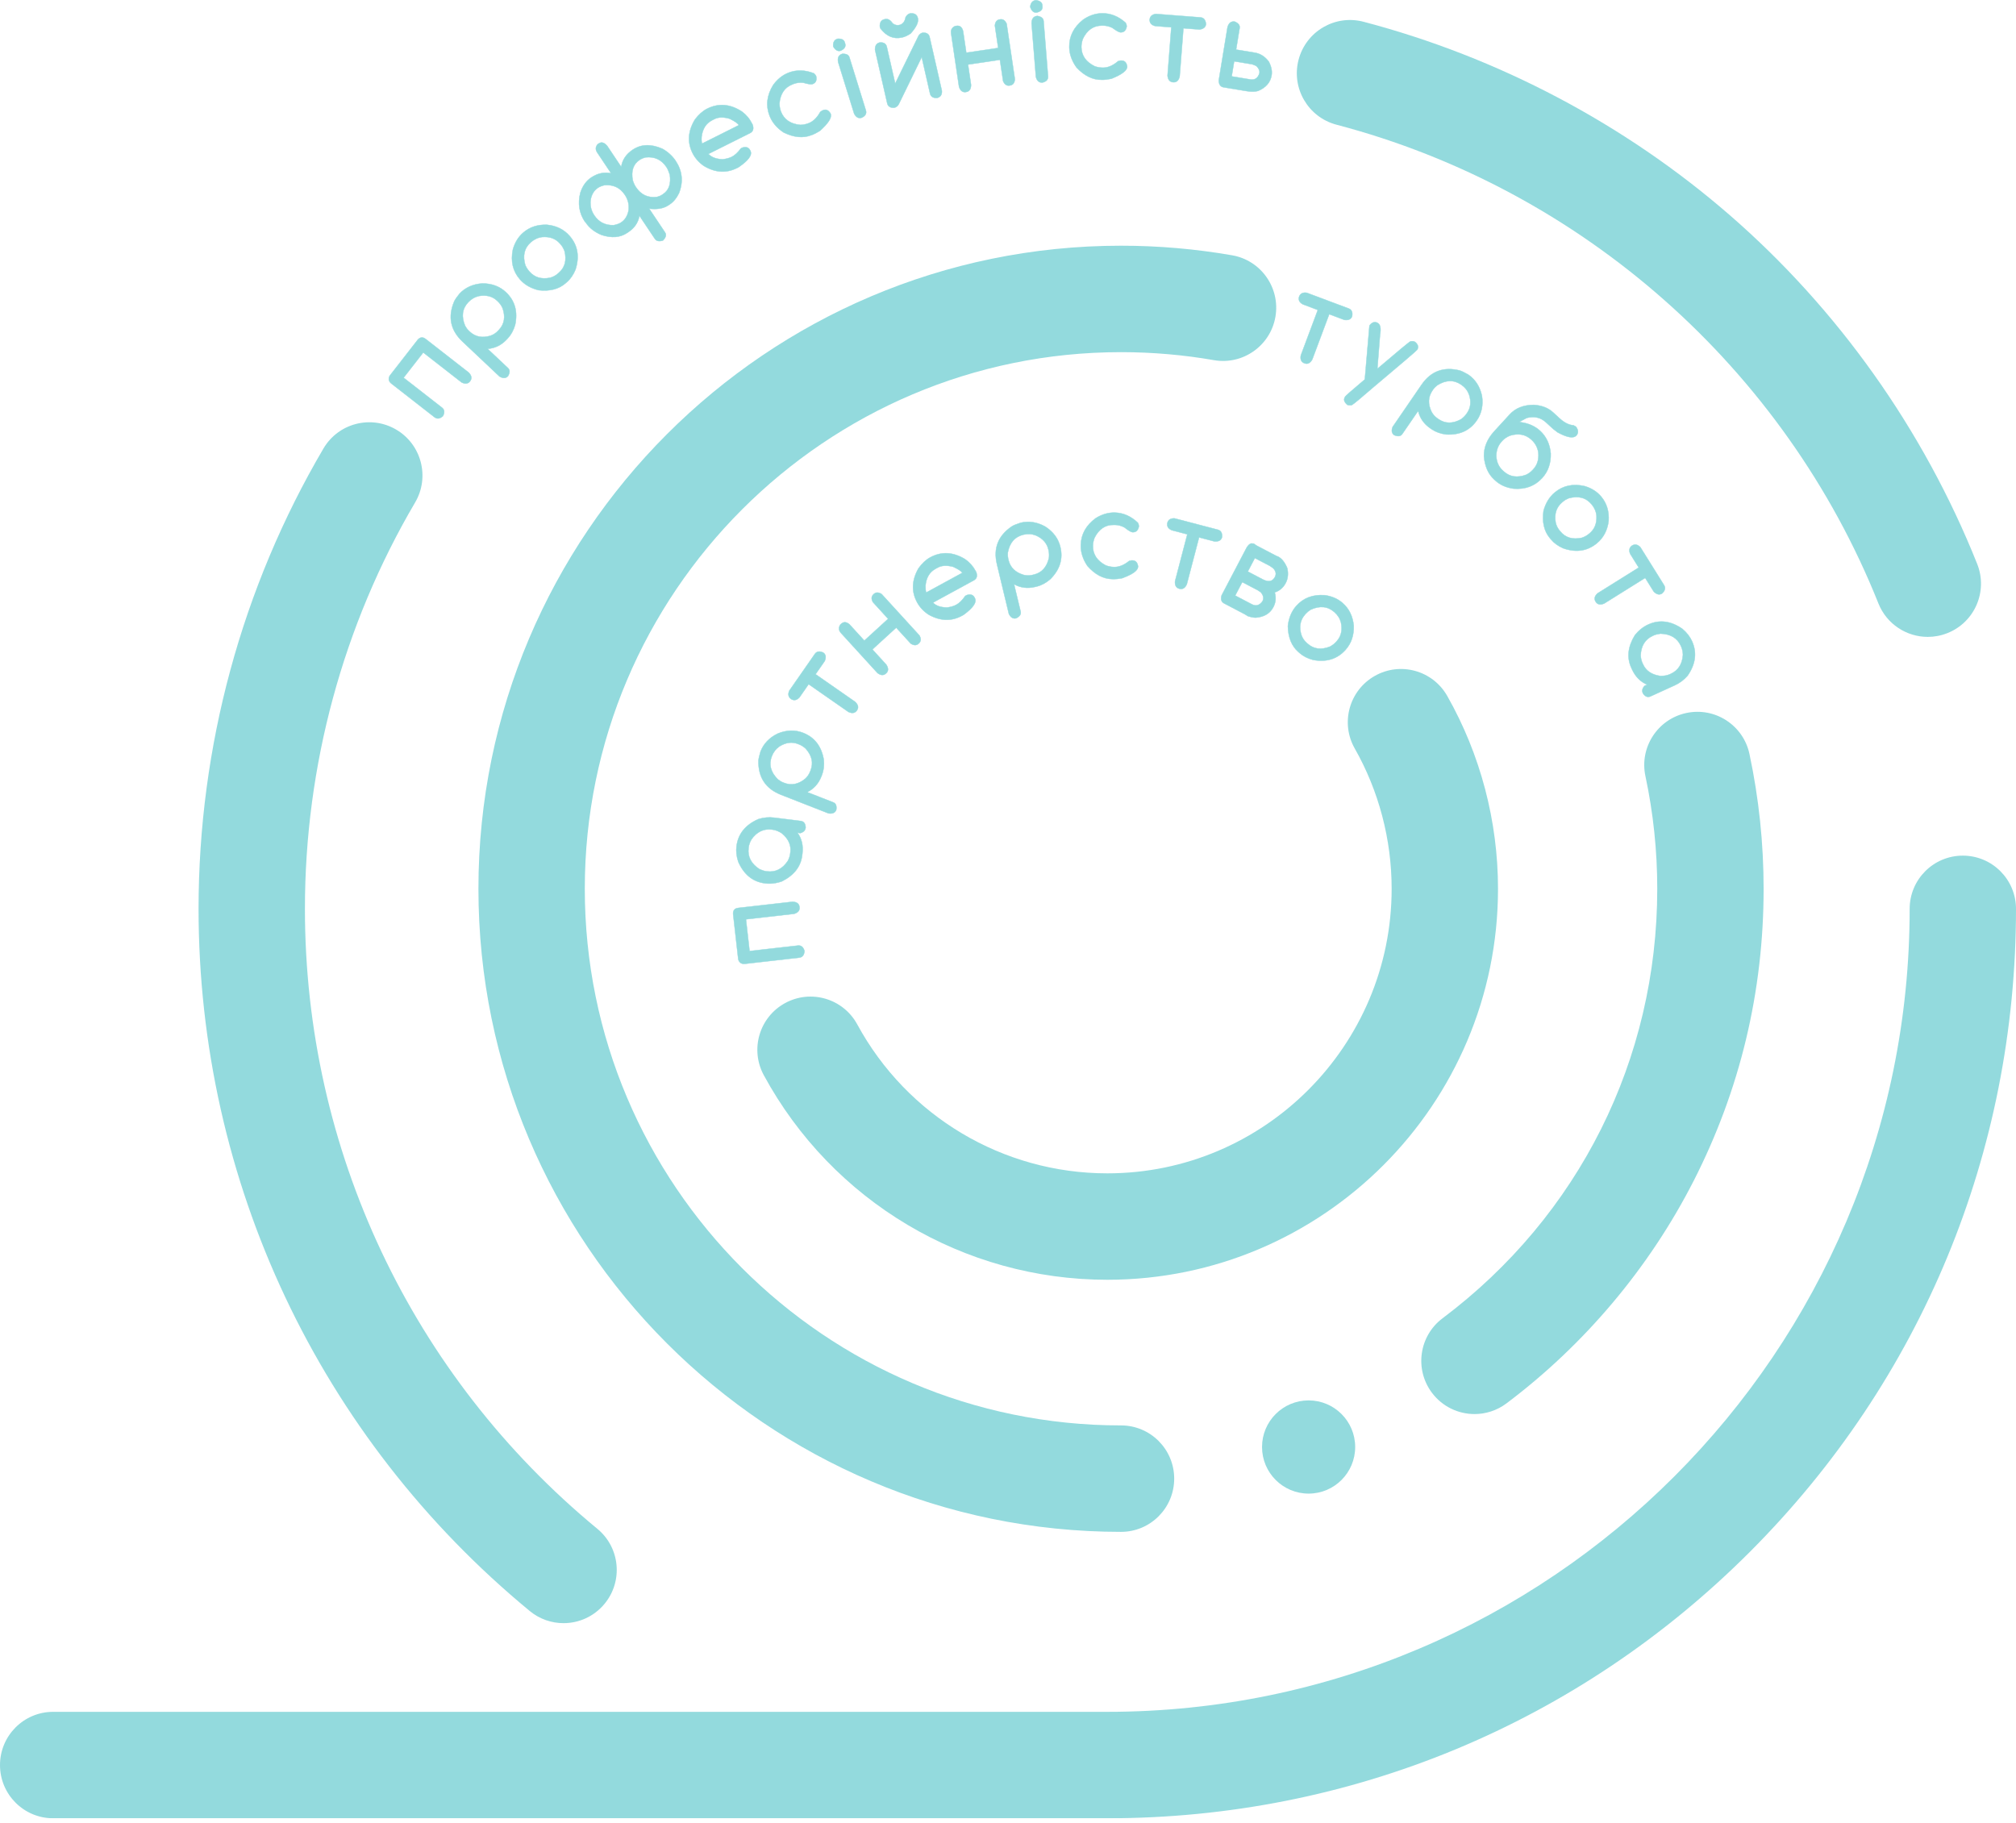 <svg xmlns="http://www.w3.org/2000/svg" width="376" height="340" viewBox="0 0 376 340" fill="none"><g clip-path="url(#clip0_1093_22695)"><g opacity="0.5"><path d="M72.678 70.099L77.916 63.368C78.352 62.882 78.831 62.824 79.347 63.198L87.436 69.505C87.98 70.084 88.057 70.62 87.675 71.11L87.656 71.137C87.282 71.615 86.753 71.677 86.071 71.318L78.939 65.756L75.278 70.458L82.429 76.032C82.919 76.413 82.977 76.946 82.603 77.629C82.036 78.13 81.515 78.195 81.037 77.825L73.014 71.569C72.489 71.164 72.377 70.674 72.678 70.099Z" fill="#28B5BC" stroke="#28B5BC" stroke-width="0.069" stroke-miterlimit="10"></path><path d="M85.7 54.785C86.792 53.628 88.208 52.992 89.955 52.872C91.729 52.872 93.203 53.416 94.372 54.519C96.042 56.097 96.609 58.126 96.076 60.61C95.776 61.624 95.32 62.454 94.715 63.098L94.48 63.348C93.5 64.39 92.323 64.961 90.946 65.069L94.761 68.668C95.135 69.022 95.128 69.52 94.742 70.168C94.341 70.592 93.816 70.616 93.164 70.23L86.248 63.707C84.007 61.593 83.494 59.102 84.709 56.236C84.867 55.889 85.199 55.402 85.7 54.785ZM87.436 61.697L87.594 61.848C88.64 62.835 89.936 63.094 91.486 62.623C92.019 62.438 92.481 62.137 92.879 61.717L93.052 61.532C94.086 60.436 94.306 59.063 93.712 57.42C93.481 56.949 93.199 56.556 92.871 56.247L92.713 56.097C91.841 55.275 90.719 54.982 89.346 55.217C88.574 55.387 87.903 55.773 87.336 56.378C86.21 57.574 86.013 59.044 86.75 60.783C86.958 61.161 87.189 61.466 87.436 61.697Z" fill="#28B5BC" stroke="#28B5BC" stroke-width="0.069" stroke-miterlimit="10"></path><path d="M97.569 43.407C98.769 42.365 100.25 41.871 102.009 41.929C103.776 42.103 105.188 42.801 106.244 44.02C107.756 45.76 108.119 47.846 107.34 50.276C106.939 51.256 106.403 52.039 105.728 52.622L105.465 52.849C104.212 53.937 102.538 54.365 100.443 54.13C98.977 53.764 97.812 53.089 96.952 52.093C95.645 50.585 95.209 48.741 95.652 46.566C96.015 45.254 96.651 44.201 97.569 43.407ZM98.603 50.489L98.738 50.647C99.691 51.742 100.964 52.132 102.557 51.816C103.105 51.684 103.598 51.43 104.03 51.052L104.223 50.886C105.361 49.898 105.716 48.552 105.292 46.843C105.11 46.35 104.867 45.929 104.563 45.582L104.428 45.428C103.637 44.518 102.545 44.113 101.149 44.217C100.37 44.305 99.664 44.622 99.031 45.169C97.785 46.253 97.438 47.7 97.99 49.509C98.175 49.902 98.376 50.23 98.603 50.489Z" fill="#28B5BC" stroke="#28B5BC" stroke-width="0.069" stroke-miterlimit="10"></path><path d="M111.675 26.766C112.184 26.422 112.712 26.577 113.252 27.221L115.864 31.128C116.061 29.821 116.778 28.756 118.008 27.931C119.578 26.878 121.426 26.82 123.555 27.753C124.585 28.34 125.399 29.084 126.001 29.983C127.266 31.873 127.478 33.89 126.637 36.035C126.197 36.949 125.634 37.636 124.952 38.095L124.666 38.288C123.748 38.905 122.518 39.109 120.982 38.909L121.079 38.928L124.045 43.364C124.331 43.792 124.199 44.293 123.648 44.864C122.926 45.088 122.421 44.98 122.128 44.536L119.258 40.243C119.031 41.505 118.359 42.511 117.241 43.26L116.955 43.452C115.652 44.324 114.066 44.448 112.192 43.827C110.903 43.294 109.927 42.534 109.272 41.551L109.222 41.474L109.087 41.354C108.01 39.746 107.729 37.944 108.238 35.958C108.651 34.693 109.322 33.748 110.263 33.119C111.47 32.313 112.709 32.05 113.981 32.336L111.382 28.444C111.019 27.9 111.05 27.387 111.47 26.901L111.675 26.766ZM110.826 40.151L110.853 40.189C111.69 41.443 112.894 42.044 114.464 42.002C115.058 41.883 115.52 41.713 115.852 41.489C116.585 40.999 117.048 40.243 117.237 39.229C117.36 38.183 117.133 37.231 116.558 36.367L116.531 36.328C115.648 35.005 114.39 34.411 112.759 34.542C112.253 34.658 111.845 34.82 111.532 35.028C110.772 35.537 110.313 36.309 110.151 37.339C110.039 38.372 110.263 39.31 110.826 40.151ZM118.599 34.905C119.559 36.343 120.871 36.953 122.537 36.733C122.911 36.641 123.196 36.525 123.401 36.39L123.686 36.197C124.759 35.479 125.171 34.28 124.925 32.594C124.712 31.942 124.504 31.468 124.307 31.175C123.378 29.782 122.078 29.177 120.415 29.354C119.98 29.462 119.601 29.62 119.281 29.836C118.113 30.619 117.688 31.877 118.008 33.612C118.159 34.11 118.356 34.542 118.599 34.905Z" fill="#28B5BC" stroke="#28B5BC" stroke-width="0.069" stroke-miterlimit="10"></path><path d="M131.903 20.27C134.032 19.206 136.193 19.383 138.383 20.814C139.186 21.408 139.822 22.168 140.285 23.098L140.393 23.314C140.613 24.047 140.451 24.548 139.911 24.818L132.123 28.718C132.709 29.343 133.593 29.674 134.769 29.713C135.433 29.647 136.004 29.493 136.486 29.254C137.041 28.976 137.608 28.452 138.183 27.68L138.492 27.526C139.167 27.333 139.637 27.499 139.899 28.02L139.957 28.131C140.351 28.915 139.606 29.941 137.732 31.206L137.442 31.349C135.452 32.347 133.396 32.216 131.282 30.955C130.353 30.315 129.647 29.512 129.168 28.56C128.154 26.531 128.304 24.436 129.62 22.276C130.322 21.35 131.082 20.683 131.903 20.27ZM130.939 26.785L137.797 23.349C137.647 23.048 137.087 22.65 136.123 22.164C134.97 21.813 134.013 21.829 133.261 22.207L132.841 22.419C131.695 22.994 131.032 24.031 130.854 25.528C130.819 26.103 130.85 26.523 130.939 26.785Z" fill="#28B5BC" stroke="#28B5BC" stroke-width="0.069" stroke-miterlimit="10"></path><path d="M147.073 13.563C148.562 12.988 150.143 13.027 151.81 13.682C152.006 13.852 152.141 14.026 152.207 14.195L152.23 14.261C152.369 14.982 152.157 15.453 151.59 15.669L151.547 15.684C151.297 15.781 150.718 15.696 149.808 15.43C149.16 15.368 148.562 15.441 148.018 15.653L147.783 15.746C146.336 16.305 145.534 17.497 145.372 19.322C145.395 19.896 145.487 20.394 145.649 20.807C146.224 22.292 147.424 23.117 149.252 23.295C149.777 23.291 150.297 23.187 150.814 22.986C151.675 22.654 152.396 21.948 152.986 20.872L153.368 20.614L153.53 20.552C154.074 20.34 154.533 20.552 154.907 21.181L154.926 21.235C155.188 21.91 154.529 22.959 152.955 24.382C152.384 24.733 151.952 24.969 151.659 25.084L151.335 25.208C149.773 25.813 148.041 25.644 146.135 24.699C144.87 23.854 143.999 22.816 143.524 21.582C142.799 19.703 143.015 17.806 144.18 15.893C144.971 14.782 145.935 14.006 147.073 13.563Z" fill="#28B5BC" stroke="#28B5BC" stroke-width="0.069" stroke-miterlimit="10"></path><path d="M156.212 7.229C156.952 7.182 157.4 7.402 157.55 7.888L157.624 8.131C157.793 8.683 157.519 9.126 156.794 9.462C156.266 9.628 155.803 9.366 155.406 8.687C155.328 7.904 155.595 7.418 156.212 7.229ZM157.087 10.044C157.828 9.998 158.275 10.218 158.426 10.704L161.492 20.59C161.666 21.157 161.427 21.605 160.763 21.94L160.698 21.96C160.127 22.137 159.664 21.886 159.305 21.207L156.327 11.607C156.158 10.777 156.412 10.257 157.087 10.044Z" fill="#28B5BC" stroke="#28B5BC" stroke-width="0.069" stroke-miterlimit="10"></path><path d="M164.093 7.923C164.829 7.881 165.265 8.147 165.396 8.726L166.959 15.58L171.344 6.623C171.564 6.338 171.807 6.164 172.077 6.103C172.814 6.06 173.25 6.326 173.381 6.905L175.672 16.965C175.703 17.69 175.402 18.126 174.766 18.272C174.025 18.307 173.589 18.029 173.454 17.435L171.908 10.658L167.626 19.441C167.452 19.788 167.167 20.008 166.77 20.097C166.037 20.128 165.605 19.85 165.47 19.26L163.198 9.293C163.182 8.517 163.479 8.062 164.093 7.923ZM164.941 3.603L165.076 3.572C165.593 3.453 166.072 3.723 166.511 4.378C166.901 4.668 167.31 4.764 167.734 4.668C168.37 4.521 168.76 4.035 168.903 3.206C169.13 2.816 169.396 2.585 169.701 2.515L169.813 2.488C170.585 2.446 171.04 2.739 171.182 3.368L171.194 3.414C171.356 4.128 170.905 5.073 169.844 6.253C169.285 6.627 168.772 6.866 168.305 6.971L168.216 6.99C166.658 7.345 165.312 6.77 164.174 5.266L164.093 4.907C164.081 4.17 164.363 3.734 164.941 3.603Z" fill="#28B5BC" stroke="#28B5BC" stroke-width="0.069" stroke-miterlimit="10"></path><path d="M178.398 4.822C179.019 4.729 179.428 5.053 179.624 5.794L180.222 9.828L186.17 8.945L185.553 4.783C185.607 4.093 185.908 3.703 186.463 3.622L186.544 3.61C187.069 3.533 187.47 3.807 187.748 4.432L189.283 14.773C189.233 15.472 188.928 15.861 188.373 15.946L188.292 15.957C187.759 16.038 187.358 15.757 187.084 15.124L186.494 11.155L180.546 12.039L181.109 15.834C181.102 16.629 180.797 17.068 180.187 17.161L180.141 17.169C179.539 17.257 179.115 16.937 178.868 16.204L177.387 6.229C177.291 5.574 177.545 5.119 178.151 4.856L178.398 4.822Z" fill="#28B5BC" stroke="#28B5BC" stroke-width="0.069" stroke-miterlimit="10"></path><path d="M193.242 0.035C193.975 0.155 194.364 0.463 194.403 0.969L194.422 1.223C194.468 1.798 194.102 2.172 193.323 2.342C192.771 2.384 192.378 2.033 192.139 1.281C192.231 0.502 192.598 0.085 193.242 0.035ZM193.477 2.974C194.21 3.094 194.6 3.406 194.638 3.912L195.468 14.23C195.514 14.82 195.178 15.206 194.465 15.387H194.395C193.797 15.441 193.4 15.094 193.203 14.353L192.397 4.332C192.413 3.484 192.775 3.032 193.477 2.974Z" fill="#28B5BC" stroke="#28B5BC" stroke-width="0.069" stroke-miterlimit="10"></path><path d="M205.55 2.481C207.147 2.462 208.612 3.052 209.947 4.251C210.074 4.479 210.136 4.687 210.14 4.872V4.942C210.016 5.667 209.654 6.03 209.048 6.037H209.002C208.732 6.041 208.219 5.76 207.459 5.193C206.873 4.907 206.286 4.768 205.704 4.776H205.449C203.899 4.799 202.73 5.632 201.943 7.287C201.766 7.835 201.681 8.332 201.685 8.776C201.704 10.365 202.541 11.565 204.192 12.367C204.686 12.545 205.21 12.629 205.762 12.626C206.684 12.614 207.606 12.209 208.535 11.407L208.983 11.299H209.156C209.739 11.287 210.097 11.646 210.229 12.367V12.425C210.236 13.146 209.257 13.899 207.285 14.685C206.626 14.816 206.14 14.882 205.824 14.886H205.476C203.802 14.909 202.24 14.145 200.786 12.595C199.895 11.36 199.444 10.084 199.428 8.761C199.405 6.747 200.273 5.046 202.028 3.657C203.154 2.886 204.331 2.496 205.55 2.481Z" fill="#28B5BC" stroke="#28B5BC" stroke-width="0.069" stroke-miterlimit="10"></path><path d="M215.587 2.597L223.899 3.245C224.505 3.291 224.844 3.7 224.925 4.467C224.879 5.058 224.474 5.405 223.714 5.505L220.717 5.27L220.019 14.257C219.834 15.029 219.433 15.391 218.815 15.341H218.781C218.175 15.291 217.836 14.882 217.755 14.114L218.457 5.092L215.471 4.861C214.761 4.699 214.41 4.305 214.418 3.681C214.464 3.056 214.854 2.693 215.587 2.597Z" fill="#28B5BC" stroke="#28B5BC" stroke-width="0.069" stroke-miterlimit="10"></path><path d="M230.313 4.039C230.988 4.336 231.285 4.733 231.204 5.227L230.541 9.254L234.074 9.836C235.058 9.998 235.914 10.55 236.639 11.487C237.118 12.402 237.295 13.254 237.164 14.049C236.944 15.376 236.103 16.348 234.641 16.961C234.086 17.119 233.38 17.131 232.524 16.995L228.215 16.286C227.625 16.189 227.32 15.757 227.309 14.99L228.936 5.096C229.156 4.278 229.615 3.923 230.313 4.039ZM230.182 11.437L229.719 14.245L233.199 14.82C234.04 14.959 234.607 14.569 234.896 13.651C234.969 13.204 234.792 12.772 234.36 12.359C234.317 12.29 234.043 12.166 233.546 11.993L230.182 11.437Z" fill="#28B5BC" stroke="#28B5BC" stroke-width="0.069" stroke-miterlimit="10"></path></g><g opacity="0.5"><path d="M243.725 54.615L251.533 57.543C252.1 57.755 252.316 58.241 252.181 59.005C251.972 59.56 251.49 59.78 250.726 59.668L247.911 58.611L244.751 67.055C244.362 67.746 243.876 67.981 243.293 67.765L243.262 67.753C242.695 67.541 242.479 67.055 242.614 66.291L245.785 57.817L242.981 56.764C242.344 56.409 242.113 55.934 242.298 55.337C242.518 54.746 242.996 54.504 243.725 54.615Z" fill="#28B5BC" stroke="#28B5BC" stroke-width="0.069" stroke-miterlimit="10"></path><path d="M256.886 68.791C260.778 65.473 262.83 63.772 263.046 63.691C263.37 63.618 263.652 63.641 263.891 63.764C264.458 64.204 264.612 64.679 264.354 65.184L264.327 65.234C264.196 65.427 261.519 67.71 256.304 72.096C253.773 74.295 252.373 75.452 252.107 75.572C251.868 75.614 251.606 75.603 251.32 75.541C250.738 75.059 250.56 74.596 250.792 74.152L250.88 73.979C250.942 73.855 252.165 72.787 254.549 70.773L255.409 60.767L255.467 60.656C255.918 60.1 256.4 59.957 256.921 60.224C257.453 60.497 257.608 61.246 257.388 62.461C257.129 65.77 256.963 67.88 256.886 68.791Z" fill="#28B5BC" stroke="#28B5BC" stroke-width="0.069" stroke-miterlimit="10"></path><path d="M273.847 69.883C275.158 70.781 276.003 72.089 276.389 73.798C276.666 75.553 276.35 77.092 275.44 78.419C274.14 80.313 272.223 81.185 269.689 81.038C268.639 80.895 267.752 80.575 267.023 80.074L266.738 79.877C265.561 79.067 264.813 77.991 264.497 76.645L261.531 80.969C261.241 81.393 260.744 81.462 260.045 81.177C259.563 80.845 259.463 80.328 259.741 79.626L265.118 71.784C266.861 69.243 269.241 68.355 272.258 69.111C272.632 69.231 273.16 69.486 273.847 69.883ZM267.286 72.664L267.162 72.845C266.348 74.029 266.294 75.352 266.996 76.814C267.259 77.312 267.629 77.725 268.103 78.052L268.312 78.195C269.554 79.048 270.938 79.055 272.474 78.218C272.902 77.918 273.245 77.578 273.504 77.208L273.627 77.026C274.306 76.039 274.422 74.882 273.978 73.563C273.693 72.826 273.207 72.22 272.524 71.754C271.17 70.824 269.689 70.855 268.084 71.85C267.745 72.108 267.478 72.382 267.286 72.664Z" fill="#28B5BC" stroke="#28B5BC" stroke-width="0.069" stroke-miterlimit="10"></path><path d="M293.935 79.595C294.402 80.231 294.425 80.783 294.008 81.238C293.468 81.828 292.299 81.632 290.502 80.648L289.677 80.015L288.326 78.777C287.343 77.874 286.147 77.601 284.747 77.963L283.378 78.692L283.682 78.769C285.113 78.97 286.301 79.498 287.239 80.362C288.404 81.431 289.067 82.843 289.225 84.594C289.272 86.43 288.739 87.957 287.621 89.176C286.255 90.665 284.481 91.325 282.294 91.151C280.921 90.966 279.79 90.465 278.903 89.651L278.649 89.415C277.557 88.413 276.928 86.978 276.766 85.107C276.743 83.429 277.383 81.874 278.691 80.447L281.565 77.311C282.645 76.135 284.137 75.537 286.043 75.525C287.543 75.618 288.751 76.085 289.665 76.926L290.853 78.017C291.763 78.854 292.639 79.29 293.476 79.332L293.935 79.595ZM280.215 82.202L280.068 82.364C279.405 83.09 279.069 83.992 279.069 85.076C279.127 86.183 279.528 87.078 280.269 87.757L280.465 87.934C281.592 88.968 282.992 89.172 284.666 88.551C285.14 88.308 285.534 88.015 285.85 87.668L285.997 87.506C286.73 86.708 287.034 85.674 286.915 84.409C286.764 83.468 286.34 82.677 285.638 82.033C284.546 81.03 283.208 80.771 281.626 81.261C281.032 81.508 280.562 81.824 280.215 82.202Z" fill="#28B5BC" stroke="#28B5BC" stroke-width="0.069" stroke-miterlimit="10"></path><path d="M298.668 92.675C299.678 93.905 300.129 95.398 300.021 97.157C299.802 98.92 299.069 100.316 297.823 101.342C296.045 102.808 293.95 103.116 291.547 102.272C290.579 101.843 289.811 101.284 289.248 100.598L289.028 100.331C287.975 99.051 287.593 97.365 287.883 95.275C288.288 93.816 288.993 92.671 290.008 91.838C291.551 90.569 293.402 90.183 295.562 90.684C296.862 91.07 297.896 91.737 298.668 92.675ZM291.566 93.523L291.408 93.654C290.286 94.576 289.865 95.841 290.139 97.446C290.255 97.998 290.494 98.495 290.86 98.943L291.022 99.139C291.979 100.304 293.314 100.694 295.03 100.316C295.528 100.146 295.952 99.915 296.307 99.622L296.469 99.49C297.398 98.723 297.834 97.643 297.765 96.243C297.699 95.46 297.402 94.746 296.87 94.102C295.821 92.825 294.386 92.439 292.565 92.945C292.164 93.107 291.832 93.303 291.566 93.523Z" fill="#28B5BC" stroke="#28B5BC" stroke-width="0.069" stroke-miterlimit="10"></path><path d="M305.944 102.075L310.361 109.153C310.681 109.666 310.557 110.187 309.986 110.708C309.485 111.02 308.968 110.901 308.432 110.349L306.839 107.8L299.202 112.575C298.472 112.887 297.944 112.779 297.612 112.251L297.593 112.22C297.273 111.703 297.396 111.186 297.967 110.666L305.635 105.871L304.05 103.329C303.761 102.658 303.869 102.145 304.374 101.782C304.91 101.447 305.431 101.543 305.944 102.075Z" fill="#28B5BC" stroke="#28B5BC" stroke-width="0.069" stroke-miterlimit="10"></path><path d="M307.235 127.718C305.97 127.198 305.021 126.245 304.388 124.864L304.249 124.559C303.377 122.65 303.605 120.621 304.928 118.469C305.646 117.581 306.475 116.926 307.408 116.498C309.499 115.545 311.62 115.811 313.777 117.304C314.587 117.99 315.181 118.75 315.563 119.58C316.531 121.705 316.261 123.861 314.749 126.044C314.07 126.82 313.283 127.41 312.38 127.823L307.844 129.894C307.312 130.137 306.841 129.956 306.432 129.35L306.405 129.288C306.197 128.833 306.309 128.378 306.741 127.919L306.845 127.873L307.235 127.718ZM308.392 118.534L308.276 118.588C306.822 119.252 306.062 120.482 305.997 122.28C306.035 122.812 306.139 123.259 306.305 123.622L306.444 123.927C306.992 125.13 308.052 125.851 309.618 126.087C310.321 126.11 310.934 126.006 311.451 125.77L311.609 125.697C313.005 125.061 313.761 123.877 313.881 122.152C313.873 121.581 313.753 121.038 313.514 120.521L313.495 120.478C312.824 119.009 311.555 118.253 309.684 118.202C309.144 118.276 308.712 118.388 308.392 118.534Z" fill="#28B5BC" stroke="#28B5BC" stroke-width="0.069" stroke-miterlimit="10"></path></g><g opacity="0.5"><path d="M137.693 178.962L136.732 170.488C136.705 169.832 137.006 169.458 137.635 169.365L147.822 168.208C148.613 168.243 149.045 168.567 149.114 169.188V169.222C149.187 169.824 148.852 170.237 148.111 170.461L139.128 171.483L139.799 177.404L148.805 176.382C149.423 176.312 149.835 176.652 150.044 177.4C149.99 178.156 149.662 178.569 149.06 178.638L138.954 179.788C138.302 179.857 137.878 179.583 137.693 178.962Z" fill="#28B5BC" stroke="#28B5BC" stroke-width="0.069" stroke-miterlimit="10"></path><path d="M148.725 155.317C149.531 156.424 149.839 157.732 149.65 159.244L149.608 159.576C149.349 161.659 148.092 163.267 145.839 164.401C144.763 164.779 143.714 164.902 142.692 164.775C140.412 164.49 138.746 163.147 137.693 160.748C137.361 159.738 137.253 158.781 137.365 157.875C137.654 155.556 139.012 153.863 141.446 152.794C142.426 152.49 143.409 152.401 144.393 152.524L149.342 153.142C149.92 153.215 150.225 153.616 150.26 154.349L150.252 154.418C150.19 154.912 149.855 155.244 149.245 155.41L149.13 155.394L148.725 155.317ZM142.927 162.526L143.054 162.542C144.64 162.739 145.932 162.091 146.931 160.598C147.174 160.123 147.321 159.691 147.371 159.294L147.413 158.962C147.575 157.651 147.054 156.482 145.843 155.456C145.257 155.066 144.682 154.835 144.119 154.766L143.949 154.742C142.426 154.553 141.16 155.163 140.158 156.571C139.864 157.061 139.683 157.589 139.614 158.152V158.199C139.409 159.799 140.096 161.115 141.662 162.137C142.152 162.353 142.576 162.484 142.927 162.526Z" fill="#28B5BC" stroke="#28B5BC" stroke-width="0.069" stroke-miterlimit="10"></path><path d="M141.846 140.189C142.425 138.708 143.501 137.586 145.079 136.826C146.726 136.159 148.296 136.116 149.788 136.702C151.925 137.539 153.21 139.21 153.642 141.713C153.742 142.766 153.63 143.707 153.31 144.529L153.183 144.849C152.662 146.18 151.783 147.152 150.548 147.765L155.428 149.674C155.906 149.863 156.087 150.33 155.968 151.075C155.756 151.619 155.273 151.835 154.525 151.723L145.676 148.259C142.81 147.136 141.403 145.019 141.457 141.906C141.487 141.52 141.615 140.949 141.846 140.189ZM146.039 145.952L146.243 146.033C147.582 146.558 148.882 146.311 150.143 145.293C150.567 144.922 150.884 144.467 151.096 143.931L151.188 143.696C151.736 142.292 151.428 140.938 150.263 139.634C149.873 139.283 149.464 139.025 149.044 138.859L148.839 138.778C147.725 138.342 146.575 138.488 145.387 139.221C144.735 139.669 144.257 140.278 143.956 141.05C143.358 142.581 143.725 144.016 145.055 145.354C145.399 145.632 145.723 145.829 146.039 145.952Z" fill="#28B5BC" stroke="#28B5BC" stroke-width="0.069" stroke-miterlimit="10"></path><path d="M147.205 128.845L151.969 121.994C152.316 121.497 152.84 121.408 153.542 121.728C154.028 122.067 154.121 122.588 153.824 123.302L152.107 125.77L159.502 130.92C160.073 131.468 160.185 132 159.83 132.509L159.81 132.536C159.463 133.034 158.939 133.122 158.237 132.802L150.815 127.634L149.107 130.094C148.605 130.627 148.088 130.731 147.556 130.407C147.035 130.044 146.919 129.524 147.205 128.845Z" fill="#28B5BC" stroke="#28B5BC" stroke-width="0.069" stroke-miterlimit="10"></path><path d="M156.895 116.363C157.358 115.939 157.879 115.977 158.453 116.483L161.204 119.495L165.643 115.437L162.808 112.332C162.465 111.73 162.5 111.241 162.916 110.859L162.974 110.805C163.364 110.446 163.85 110.45 164.432 110.812L171.479 118.531C171.827 119.14 171.792 119.634 171.379 120.012L171.321 120.066C170.924 120.429 170.434 120.425 169.855 120.047L167.151 117.084L162.712 121.142L165.3 123.977C165.736 124.641 165.728 125.177 165.277 125.594L165.242 125.624C164.795 126.033 164.262 126.006 163.649 125.536L156.853 118.087C156.409 117.597 156.363 117.077 156.721 116.521L156.895 116.363Z" fill="#28B5BC" stroke="#28B5BC" stroke-width="0.069" stroke-miterlimit="10"></path><path d="M173.488 103.977C175.578 102.84 177.742 102.944 179.983 104.298C180.809 104.865 181.468 105.601 181.962 106.512L182.078 106.724C182.325 107.449 182.178 107.954 181.646 108.244L174.001 112.413C174.61 113.019 175.505 113.32 176.681 113.316C177.341 113.227 177.908 113.054 178.379 112.799C178.926 112.502 179.474 111.958 180.022 111.167L180.327 111.002C180.998 110.786 181.468 110.932 181.75 111.445L181.812 111.557C182.232 112.325 181.526 113.378 179.694 114.705L179.412 114.859C177.457 115.923 175.401 115.866 173.241 114.677C172.288 114.068 171.555 113.293 171.046 112.355C169.962 110.365 170.039 108.267 171.277 106.06C171.941 105.115 172.678 104.421 173.488 103.977ZM172.747 110.527L179.482 106.855C179.32 106.558 178.749 106.184 177.769 105.729C176.604 105.42 175.652 105.466 174.907 105.871L174.491 106.099C173.364 106.712 172.739 107.773 172.612 109.277C172.604 109.848 172.651 110.265 172.747 110.527Z" fill="#28B5BC" stroke="#28B5BC" stroke-width="0.069" stroke-miterlimit="10"></path><path d="M190.363 97.512C191.91 97.142 193.445 97.385 194.969 98.241C196.458 99.21 197.391 100.479 197.765 102.037C198.302 104.27 197.669 106.28 195.864 108.066C195.058 108.749 194.224 109.196 193.364 109.401L193.029 109.482C191.64 109.817 190.34 109.651 189.129 108.984L190.356 114.083C190.475 114.585 190.197 114.997 189.519 115.329C188.952 115.464 188.5 115.194 188.165 114.519L185.943 105.273C185.222 102.276 186.155 99.912 188.739 98.176C189.067 97.975 189.607 97.755 190.363 97.512ZM188.037 104.247L188.088 104.459C188.423 105.856 189.368 106.781 190.923 107.24C191.47 107.379 192.022 107.379 192.581 107.244L192.828 107.186C194.29 106.835 195.224 105.809 195.629 104.105C195.694 103.584 195.671 103.102 195.567 102.662L195.517 102.45C195.235 101.285 194.456 100.425 193.179 99.869C192.439 99.588 191.667 99.545 190.861 99.738C189.264 100.124 188.296 101.246 187.96 103.102C187.933 103.537 187.96 103.919 188.037 104.247Z" fill="#28B5BC" stroke="#28B5BC" stroke-width="0.069" stroke-miterlimit="10"></path><path d="M207.896 95.618C209.493 95.649 210.939 96.286 212.235 97.524C212.355 97.755 212.412 97.967 212.409 98.149V98.218C212.262 98.939 211.888 99.29 211.282 99.279H211.236C210.966 99.275 210.461 98.974 209.72 98.384C209.142 98.079 208.563 97.925 207.977 97.913H207.722C206.171 97.879 204.976 98.677 204.139 100.309C203.942 100.853 203.842 101.346 203.834 101.79C203.803 103.379 204.602 104.602 206.225 105.458C206.711 105.651 207.232 105.755 207.788 105.767C208.71 105.786 209.647 105.408 210.596 104.633L211.047 104.536H211.221C211.803 104.552 212.15 104.918 212.258 105.643V105.701C212.243 106.422 211.24 107.148 209.246 107.869C208.582 107.977 208.092 108.031 207.78 108.023L207.433 108.016C205.759 107.985 204.22 107.171 202.816 105.574C201.963 104.313 201.55 103.02 201.577 101.697C201.616 99.684 202.538 98.014 204.335 96.679C205.489 95.95 206.677 95.595 207.896 95.618Z" fill="#28B5BC" stroke="#28B5BC" stroke-width="0.069" stroke-miterlimit="10"></path><path d="M219.065 96.694L227.13 98.808C227.717 98.962 227.983 99.425 227.921 100.197C227.771 100.768 227.312 101.038 226.544 101.003L223.636 100.243L221.356 108.964C221.04 109.689 220.581 109.975 219.979 109.821L219.944 109.813C219.358 109.659 219.092 109.196 219.154 108.424L221.441 99.668L218.544 98.908C217.873 98.623 217.599 98.172 217.719 97.558C217.881 96.945 218.328 96.659 219.065 96.694Z" fill="#28B5BC" stroke="#28B5BC" stroke-width="0.069" stroke-miterlimit="10"></path><path d="M233.789 101.377L234.406 101.79L238.017 103.684L238.383 103.826C239.077 104.189 239.644 104.91 240.088 105.983C240.316 107.02 240.219 107.942 239.799 108.745C239.336 109.628 238.649 110.214 237.747 110.503C238.032 111.46 237.951 112.374 237.492 113.246C236.867 114.438 235.772 115.094 234.198 115.213C233.774 115.209 233.288 115.113 232.736 114.928L232.165 114.577L228.308 112.552C227.776 112.274 227.625 111.769 227.853 111.036L232.501 102.164C232.933 101.47 233.349 101.231 233.75 101.439L233.789 101.377ZM231.691 108.583L230.375 111.094L233.488 112.725C234.244 113.123 234.9 112.934 235.463 112.162C235.752 111.61 235.641 111.043 235.131 110.465L234.603 110.11L231.691 108.583ZM234.04 104.1L232.724 106.611L235.459 108.046C236.362 108.521 237.041 108.521 237.488 108.042L237.716 107.757L237.781 107.634C238.078 107.07 237.966 106.519 237.446 105.987L236.836 105.562L234.04 104.1Z" fill="#28B5BC" stroke="#28B5BC" stroke-width="0.069" stroke-miterlimit="10"></path><path d="M250.436 112.506C251.628 113.559 252.307 114.963 252.481 116.718C252.539 118.492 252.037 119.989 250.969 121.196C249.441 122.924 247.424 123.557 244.917 123.102C243.895 122.832 243.05 122.4 242.382 121.81L242.124 121.582C240.882 120.483 240.242 118.878 240.199 116.768C240.369 115.268 240.89 114.022 241.758 113.038C243.081 111.541 244.847 110.87 247.061 111.025C248.404 111.206 249.53 111.7 250.436 112.506ZM243.555 114.461L243.416 114.616C242.456 115.703 242.236 117.019 242.76 118.558C242.961 119.082 243.277 119.538 243.709 119.919L243.898 120.085C245.025 121.084 246.406 121.262 248.045 120.618C248.508 120.371 248.894 120.074 249.198 119.73L249.337 119.576C250.136 118.674 250.394 117.536 250.109 116.162C249.92 115.403 249.515 114.743 248.886 114.188C247.648 113.092 246.17 112.938 244.45 113.725C244.084 113.96 243.786 114.203 243.555 114.461Z" fill="#28B5BC" stroke="#28B5BC" stroke-width="0.069" stroke-miterlimit="10"></path></g><g opacity="0.5"><path d="M206.519 238.723C179.78 238.723 155.232 224.104 142.457 200.567C139.842 195.749 141.624 189.72 146.438 187.105C151.252 184.486 157.273 186.272 159.888 191.09C169.192 208.224 187.059 218.87 206.523 218.87C235.765 218.87 259.553 195.059 259.553 165.794C259.553 156.606 257.173 147.556 252.671 139.622C249.963 134.854 251.634 128.795 256.397 126.087C261.161 123.379 267.217 125.049 269.921 129.817C276.116 140.733 279.391 153.177 279.391 165.798C279.391 206.006 246.696 238.723 206.519 238.723Z" fill="#28B5BC"></path></g><g opacity="0.5"><path d="M209.08 285.747C142.993 285.747 89.231 231.934 89.231 165.79C89.231 99.645 142.993 45.832 209.08 45.832C216.035 45.832 223.009 46.434 229.809 47.622C235.205 48.563 238.816 53.709 237.875 59.109C236.933 64.509 231.792 68.123 226.399 67.182C220.721 66.191 214.897 65.689 209.08 65.689C153.932 65.689 109.068 110.596 109.068 165.79C109.068 220.983 153.932 265.89 209.08 265.89C214.557 265.89 218.997 270.333 218.997 275.818C218.997 281.304 214.557 285.747 209.08 285.747Z" fill="#28B5BC"></path></g><g opacity="0.5"><path d="M275.012 263.772C271.995 263.772 269.021 262.403 267.07 259.803C263.779 255.417 264.666 249.195 269.048 245.905C294.495 226.788 309.091 197.589 309.091 165.789C309.091 158.703 308.35 151.637 306.884 144.779C305.739 139.417 309.156 134.14 314.514 132.999C319.868 131.853 325.141 135.27 326.286 140.636C328.042 148.856 328.929 157.319 328.929 165.793C328.929 184.991 324.531 203.332 315.86 220.316C307.594 236.505 295.525 250.846 280.96 261.789C279.174 263.124 277.083 263.772 275.012 263.772Z" fill="#28B5BC"></path></g><g opacity="0.5"><path d="M105.103 302.777C102.881 302.777 100.647 302.033 98.8 300.509C59.544 268.131 37.033 220.393 37.033 169.535C37.033 139.29 45.087 109.597 60.324 83.664C63.101 78.939 69.18 77.358 73.901 80.139C78.622 82.92 80.2 89.003 77.423 93.728C63.976 116.613 56.871 142.827 56.871 169.535C56.871 214.441 76.752 256.594 111.417 285.184C115.645 288.671 116.246 294.927 112.763 299.159C110.8 301.546 107.961 302.777 105.103 302.777Z" fill="#28B5BC"></path></g><g opacity="0.5"><path d="M206.519 339.174H9.917C4.44 339.174 0 334.731 0 329.246C0 323.761 4.44 319.317 9.917 319.317H206.519C289.034 319.317 356.166 252.127 356.166 169.535C356.166 164.054 360.606 159.606 366.083 159.606C371.56 159.606 376 164.05 376 169.535C376 214.847 358.372 257.446 326.361 289.485C294.349 321.527 251.788 339.174 206.519 339.174Z" fill="#28B5BC"></path></g><g opacity="0.5"><path d="M359.549 118.804C355.611 118.804 351.889 116.443 350.338 112.559C332.799 68.663 295.017 35.282 249.27 23.263C243.97 21.87 240.803 16.443 242.195 11.139C243.588 5.836 249.007 2.665 254.307 4.057C279.407 10.653 303.009 23.112 322.566 40.088C342.782 57.639 358.759 80.15 368.76 105.188C370.793 110.279 368.321 116.057 363.233 118.09C362.022 118.572 360.776 118.804 359.549 118.804Z" fill="#28B5BC"></path></g><g opacity="0.5"><path d="M244.066 278.611C248.863 278.611 252.752 274.719 252.752 269.917C252.752 265.115 248.863 261.223 244.066 261.223C239.268 261.223 235.379 265.115 235.379 269.917C235.379 274.719 239.268 278.611 244.066 278.611Z" fill="#28B5BC"></path></g></g><defs><clipPath id="clip0_1093_22695"><rect width="376" height="339.174" fill="white"></rect></clipPath></defs></svg>
